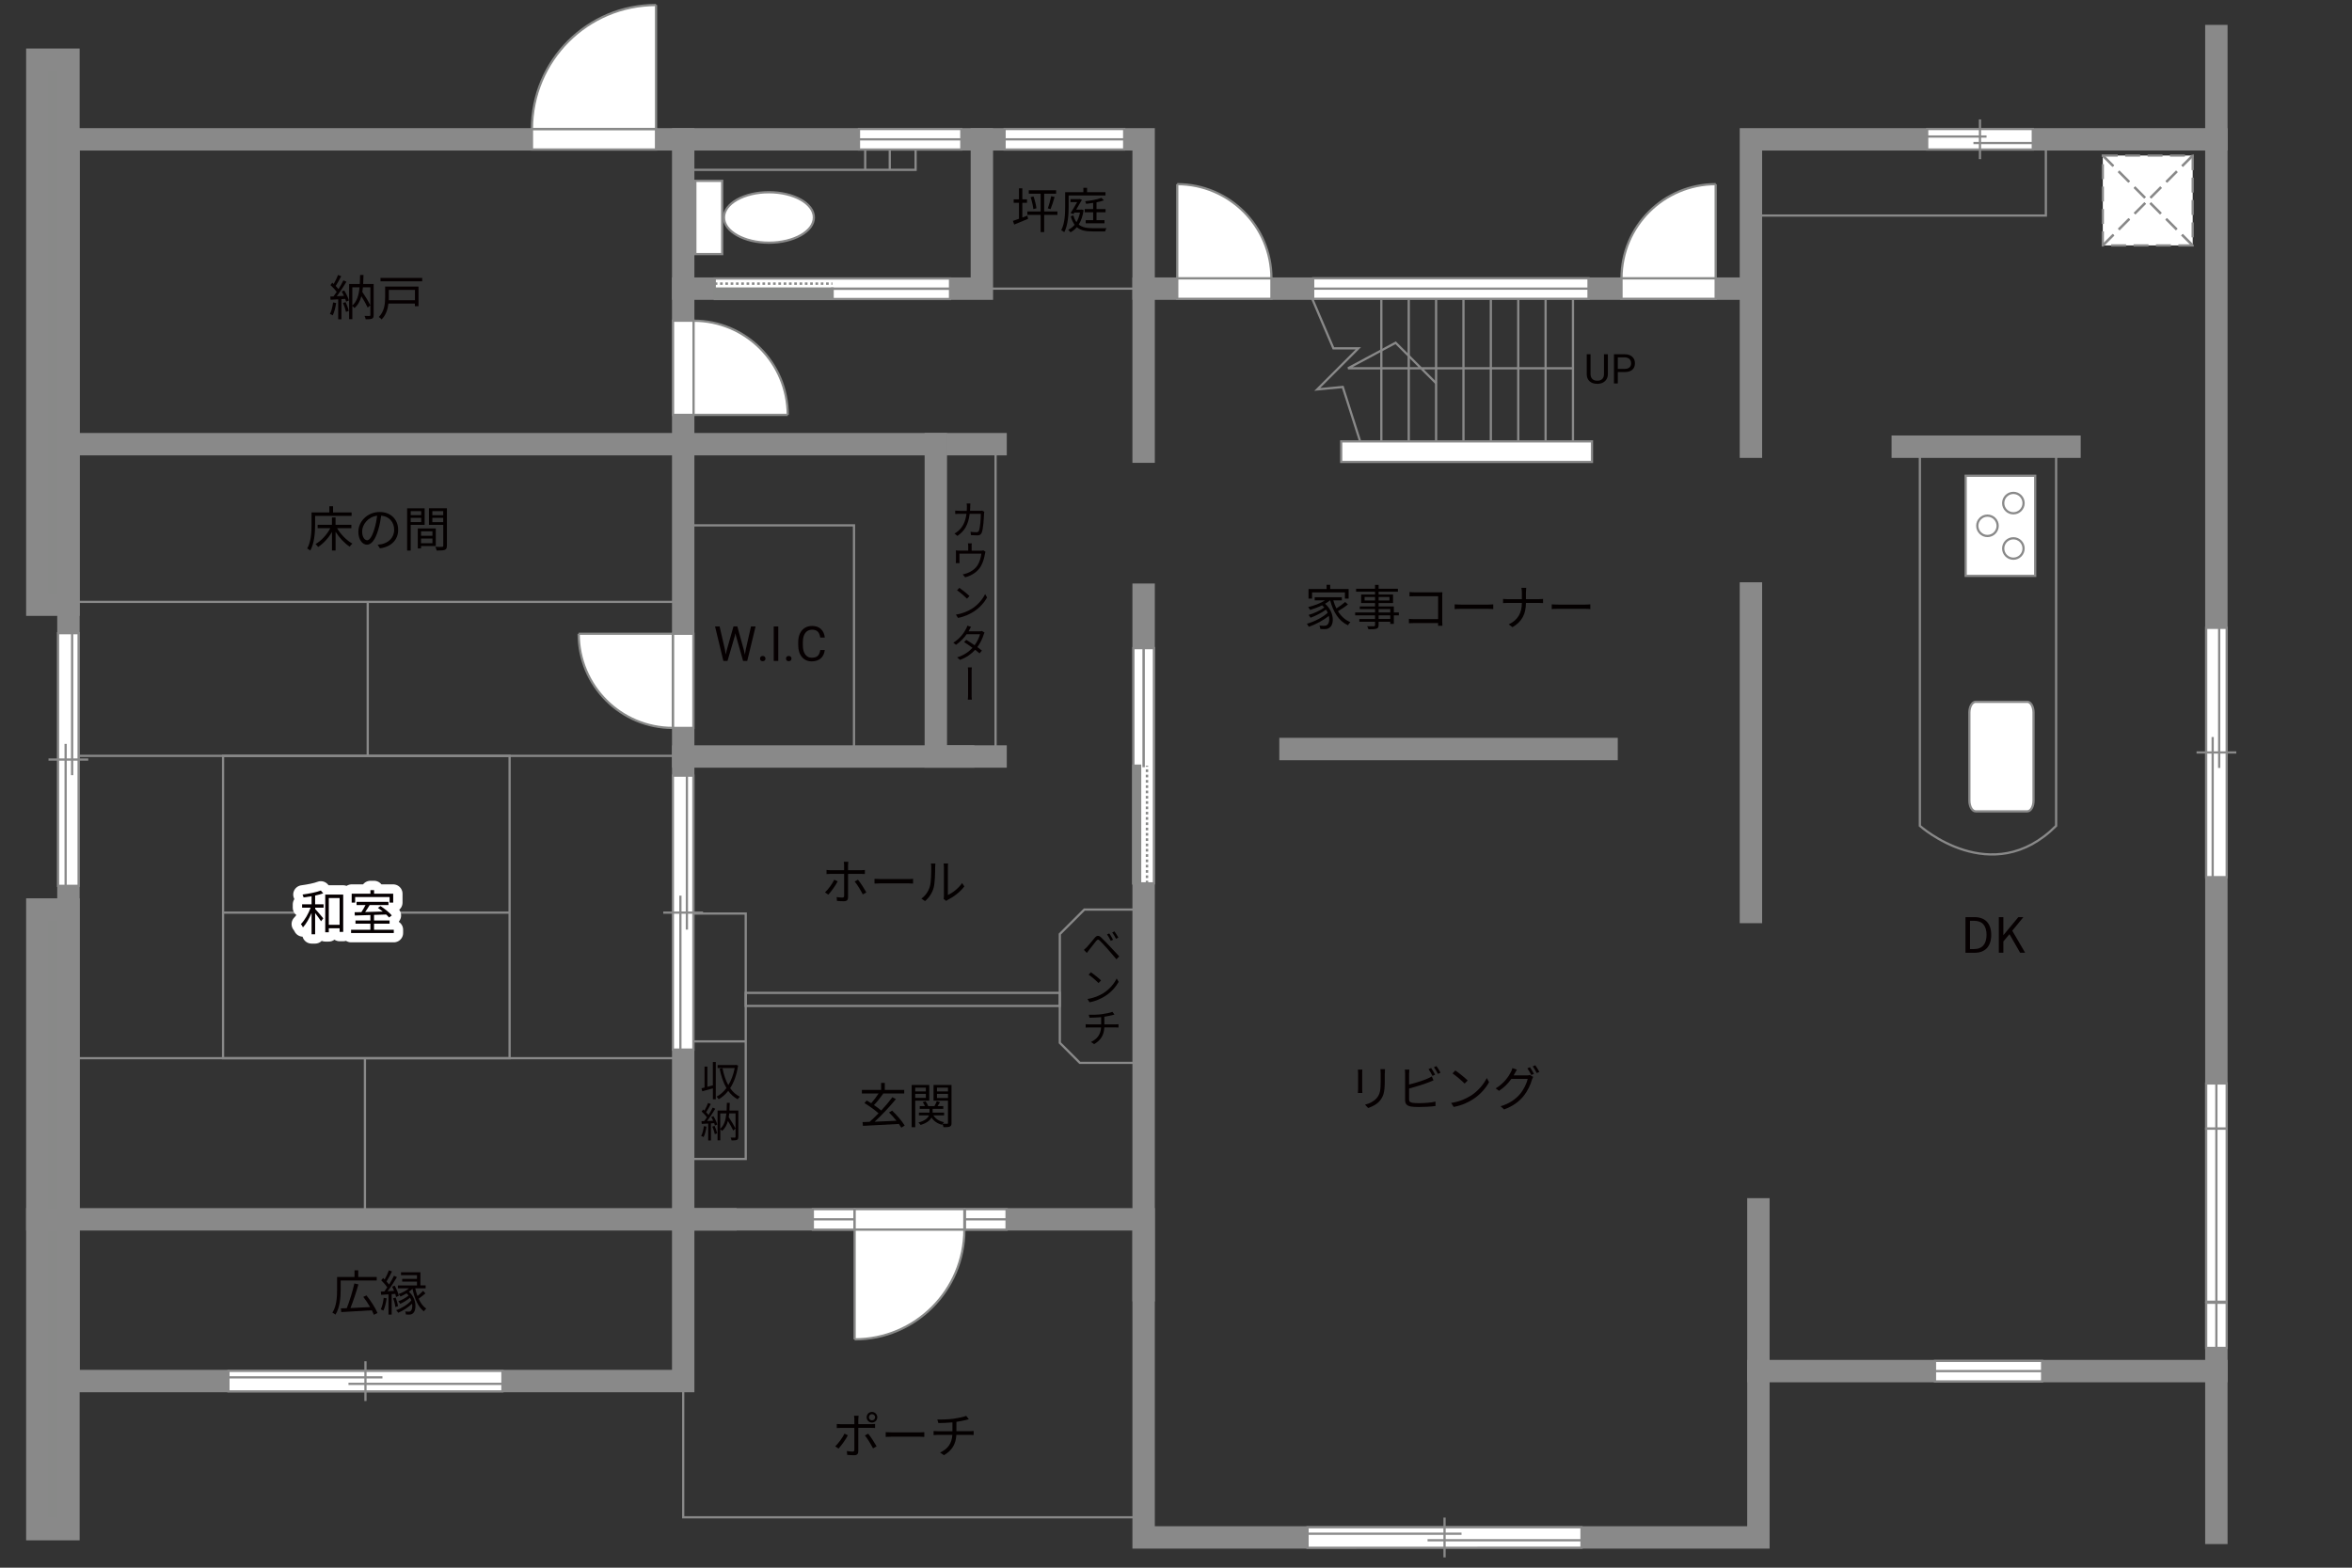 <?xml version="1.0" encoding="UTF-8"?><svg xmlns="http://www.w3.org/2000/svg" viewBox="0 0 630 420"><rect x="0" y="0" width="630" height="420" fill="#333333" stroke="none"/><defs><style>.cls-1,.cls-2,.cls-3,.cls-4,.cls-5,.cls-6,.cls-7,.cls-8,.cls-9{fill:none;}.cls-1,.cls-10,.cls-11,.cls-12,.cls-13{stroke-width:0px;}.cls-2,.cls-3,.cls-14,.cls-15,.cls-7,.cls-16{stroke-width:.6px;}.cls-2,.cls-3,.cls-16{stroke-dasharray:0 0 4 2;}.cls-2,.cls-15,.cls-5,.cls-7,.cls-17,.cls-9,.cls-16{stroke:#898989;}.cls-3{stroke:#898988;}.cls-18,.cls-14,.cls-6,.cls-8{stroke:#888988;}.cls-18,.cls-5,.cls-6,.cls-8{stroke-width:.65px;}.cls-18,.cls-17,.cls-10{fill:#888988;}.cls-14,.cls-15,.cls-11,.cls-16{fill:#fff;}.cls-4{stroke:#fff;stroke-linejoin:round;stroke-width:5px;}.cls-17,.cls-9{stroke-linecap:square;stroke-width:6px;}.cls-8{stroke-dasharray:0 0 0 0 .71 0 0 .71;}.cls-12{fill:#040000;}.cls-13{fill:#060001;}</style></defs><g id="kan"><line class="cls-7" x1="183" y1="161.25" x2="18.33" y2="161.25"/><rect class="cls-7" x="18.33" y="202.5" width="164.67" height="81"/><line class="cls-7" x1="98.5" y1="202.5" x2="98.5" y2="161.25"/><line class="cls-7" x1="97.75" y1="283.5" x2="97.75" y2="326.67"/><rect class="cls-7" x="59.75" y="202.5" width="76.75" height="81"/><line class="cls-7" x1="136.5" y1="244.5" x2="59.75" y2="244.5"/><rect class="cls-7" x="183" y="140.75" width="45.75" height="61.75"/><line class="cls-7" x1="266.67" y1="119" x2="266.67" y2="202.67"/><line class="cls-7" x1="263" y1="77.33" x2="306.33" y2="77.33"/><rect class="cls-7" x="183" y="37.33" width="62.25" height="8.17"/><line class="cls-7" x1="231.75" y1="45.5" x2="231.75" y2="38.33"/><line class="cls-7" x1="238.33" y1="45.5" x2="238.33" y2="38.33"/><rect class="cls-7" x="183" y="244.75" width="16.75" height="65.75"/><polyline class="cls-7" points="306.33 284.75 289.25 284.75 283.88 279.38 283.88 250.25 290.44 243.69 306.33 243.69"/><rect class="cls-7" x="199.75" y="266" width="84.12" height="3.5"/><polyline class="cls-7" points="183 358 183 406.5 306.33 406.5"/><line class="cls-7" x1="421.33" y1="118.25" x2="421.33" y2="79.17"/><line class="cls-7" x1="414" y1="118.25" x2="414" y2="79.17"/><line class="cls-7" x1="406.67" y1="118.25" x2="406.67" y2="79.17"/><line class="cls-7" x1="399.33" y1="118.25" x2="399.33" y2="79.17"/><line class="cls-7" x1="392" y1="118.25" x2="392" y2="79.17"/><line class="cls-7" x1="384.67" y1="118.25" x2="384.67" y2="79.17"/><line class="cls-7" x1="377.34" y1="118.25" x2="377.34" y2="79.17"/><line class="cls-7" x1="370" y1="118.25" x2="370" y2="79.17"/><polyline class="cls-7" points="350.33 77.33 357.17 93.33 363.83 93.33 352.83 104.33 359.67 103.67 364.33 118.25"/><polyline class="cls-7" points="421.33 98.67 361.08 98.67 373.83 91.83 384.67 102.67"/><rect class="cls-7" x="469" y="37.33" width="79" height="20.42"/><path class="cls-7" d="m514.25,119.67v101.58s19.25,17.25,36.5,0v-101.58"/></g><g id="_外壁"><polygon class="cls-15" points="359.25 123.75 359.25 118.25 426.42 118.25 426.42 123.75 359.25 123.75 359.25 123.75"/><polyline class="cls-9" points="43 37.33 306.33 37.33 306.33 77.33 469 77.33 469 37.33 593.67 37.33 593.67 367.33 471 367.33 471 411.89 306.33 411.89 306.33 326.67 183 326.67 183 370 18.33 370 18.33 37.33 63 37.33"/><rect class="cls-17" x="10" y="243.67" width="8.33" height="166"/><rect class="cls-17" x="10" y="16" width="8.33" height="146"/><line class="cls-17" x1="593.67" y1="37.33" x2="593.67" y2="9.67"/><line class="cls-17" x1="593.67" y1="367.33" x2="593.67" y2="410.67"/><line class="cls-9" x1="183" y1="326.67" x2="183" y2="37.33"/><polyline class="cls-9" points="263 37.33 263 77.33 183 77.33"/><line class="cls-9" x1="306.33" y1="77.33" x2="306.33" y2="121"/><line class="cls-9" x1="306.33" y1="159.33" x2="306.33" y2="345.67"/><line class="cls-9" x1="18.33" y1="119" x2="266.67" y2="119"/><polyline class="cls-9" points="250.67 119 250.67 202.67 266.67 202.67"/><line class="cls-9" x1="258" y1="202.67" x2="183" y2="202.67"/><line class="cls-9" x1="345.67" y1="200.67" x2="430.33" y2="200.67"/><line class="cls-9" x1="469" y1="77.33" x2="469" y2="119.67"/><line class="cls-9" x1="469" y1="159" x2="469" y2="244.33"/><line class="cls-9" x1="471" y1="367.33" x2="471" y2="324"/><line class="cls-9" x1="509.67" y1="119.67" x2="554.33" y2="119.67"/><line class="cls-9" x1="194.33" y1="326.67" x2="10" y2="326.67"/></g><g id="_建距"><polygon class="cls-15" points="593.67 290.27 590.94 290.27 590.94 302.38 596.44 302.38 596.44 290.27 593.67 290.27"/><line class="cls-7" x1="593.67" y1="302.38" x2="593.67" y2="290.27"/><polygon class="cls-15" points="593.67 349.02 590.94 349.02 590.94 361.12 596.44 361.12 596.44 349.02 593.67 349.02"/><line class="cls-7" x1="593.67" y1="361.12" x2="593.67" y2="349.02"/><polygon class="cls-15" points="547 367.33 547 364.6 518.3 364.6 518.3 370.1 547 370.1 547 367.33"/><line class="cls-7" x1="518.3" y1="367.33" x2="547" y2="367.33"/><polygon class="cls-15" points="269.62 326.67 269.62 323.94 258.47 323.94 258.47 329.44 269.62 329.44 269.62 326.67"/><line class="cls-7" x1="258.47" y1="326.67" x2="269.62" y2="326.67"/><polygon class="cls-15" points="228.88 326.67 228.88 323.94 217.72 323.94 217.72 329.44 228.88 329.44 228.88 326.67"/><line class="cls-7" x1="217.72" y1="326.67" x2="228.88" y2="326.67"/><polygon class="cls-15" points="593.67 302.38 590.94 302.38 590.94 348.75 596.44 348.75 596.44 302.38 593.67 302.38"/><line class="cls-7" x1="593.67" y1="348.75" x2="593.67" y2="302.38"/><path class="cls-15" d="m543.02,217.37c.94,0,1.68-1.29,1.68-2.88v-23.58c0-1.59-.75-2.89-1.68-2.89h-13.82c-.93,0-1.69,1.3-1.69,2.89v23.58c0,1.59.76,2.88,1.69,2.88h13.82Z"/><rect class="cls-15" x="526.52" y="127.46" width="18.62" height="26.81"/><path class="cls-15" d="m539.3,144.21c-1.51,0-2.73,1.22-2.73,2.73s1.22,2.74,2.73,2.74,2.73-1.23,2.73-2.74-1.22-2.73-2.73-2.73Z"/><path class="cls-15" d="m539.3,132.05c-1.51,0-2.73,1.23-2.73,2.74s1.22,2.73,2.73,2.73,2.73-1.22,2.73-2.73-1.22-2.74-2.73-2.74Z"/><path class="cls-15" d="m532.35,138.14c-1.51,0-2.72,1.23-2.72,2.73s1.22,2.73,2.72,2.73,2.74-1.23,2.74-2.73-1.23-2.73-2.74-2.73Z"/><polygon class="cls-15" points="593.67 168.2 590.94 168.2 590.94 235 596.44 235 596.44 168.2 593.67 168.2"/><line class="cls-1" x1="593.67" y1="235" x2="593.67" y2="168.2"/><line class="cls-7" x1="599.01" y1="201.59" x2="588.36" y2="201.59"/><line class="cls-7" x1="594.42" y1="205.74" x2="594.42" y2="168.2"/><line class="cls-7" x1="592.68" y1="235" x2="592.68" y2="197.46"/><polygon class="cls-15" points="423.62 411.89 423.62 409.16 350.23 409.16 350.23 414.67 423.62 414.66 423.62 411.89"/><line class="cls-1" x1="350.23" y1="411.89" x2="423.62" y2="411.89"/><line class="cls-7" x1="386.93" y1="417.24" x2="386.93" y2="406.58"/><line class="cls-7" x1="382.38" y1="412.65" x2="423.62" y2="412.65"/><line class="cls-7" x1="350.23" y1="410.9" x2="391.48" y2="410.9"/><polygon class="cls-15" points="134.58 370 134.58 367.27 61.19 367.27 61.19 372.77 134.58 372.77 134.58 370"/><line class="cls-1" x1="61.19" y1="370" x2="134.58" y2="370"/><line class="cls-7" x1="97.89" y1="375.35" x2="97.89" y2="364.69"/><line class="cls-7" x1="93.34" y1="370.75" x2="134.58" y2="370.75"/><line class="cls-7" x1="61.19" y1="369.01" x2="102.44" y2="369.01"/><polygon class="cls-15" points="183 281.2 185.73 281.2 185.73 207.8 180.23 207.8 180.23 281.2 183 281.2"/><line class="cls-1" x1="183" y1="207.8" x2="183" y2="281.2"/><line class="cls-7" x1="177.65" y1="244.5" x2="188.31" y2="244.5"/><line class="cls-7" x1="182.25" y1="239.95" x2="182.25" y2="281.2"/><line class="cls-7" x1="183.99" y1="207.8" x2="183.99" y2="249.05"/><polygon class="cls-15" points="18.33 237.33 21.06 237.33 21.06 169.63 15.56 169.63 15.56 237.33 18.33 237.33"/><line class="cls-1" x1="18.33" y1="169.63" x2="18.33" y2="237.33"/><line class="cls-7" x1="12.99" y1="203.49" x2="23.64" y2="203.49"/><line class="cls-7" x1="17.58" y1="199.29" x2="17.58" y2="237.33"/><line class="cls-7" x1="19.32" y1="169.63" x2="19.32" y2="207.68"/><rect class="cls-16" x="563.25" y="41.67" width="24.08" height="24.08"/><line class="cls-3" x1="587.33" y1="41.67" x2="563.25" y2="65.75"/><line class="cls-2" x1="587.33" y1="41.67" x2="563.25" y2="65.75"/><line class="cls-3" x1="563.25" y1="41.67" x2="587.33" y2="65.75"/><line class="cls-2" x1="563.25" y1="41.67" x2="587.33" y2="65.75"/><polygon class="cls-15" points="230.08 37.33 230.08 40.06 257.5 40.06 257.5 34.56 230.08 34.56 230.08 37.33"/><line class="cls-7" x1="257.5" y1="37.33" x2="230.08" y2="37.33"/><polygon class="cls-15" points="269.08 37.33 269.08 40.06 301.12 40.06 301.12 34.56 269.08 34.56 269.08 37.33"/><line class="cls-7" x1="301.12" y1="37.33" x2="269.08" y2="37.33"/><polygon class="cls-15" points="351.74 77.33 351.74 80.06 425.5 80.06 425.5 74.56 351.74 74.56 351.74 77.33"/><line class="cls-7" x1="425.5" y1="77.33" x2="351.74" y2="77.33"/><polygon class="cls-15" points="175.72 37.33 175.72 40.06 142.49 40.06 142.49 34.56 175.72 34.56 175.72 37.33"/><path class="cls-14" d="m175.72,1.34v33.22h-33.23c0-18.35,14.87-33.22,33.23-33.22"/><polygon class="cls-15" points="183 111.15 180.27 111.15 180.27 85.92 185.77 85.92 185.77 111.15 183 111.15"/><path class="cls-14" d="m211,111.15h-25.22v-25.23c13.93,0,25.22,11.29,25.22,25.23"/><polygon class="cls-15" points="183 169.79 185.73 169.79 185.73 195.02 180.23 195.02 180.23 169.79 183 169.79"/><path class="cls-14" d="m155,169.79h25.22v25.23c-13.93,0-25.22-11.29-25.22-25.23"/><polygon class="cls-15" points="315.33 77.33 315.33 80.06 340.56 80.06 340.56 74.56 315.33 74.56 315.33 77.33"/><path class="cls-14" d="m315.33,49.34v25.22h25.23c0-13.93-11.29-25.22-25.23-25.22"/><polygon class="cls-15" points="228.92 326.67 228.92 323.93 258.31 323.93 258.31 329.44 228.92 329.44 228.92 326.67"/><path class="cls-14" d="m228.92,358.83v-29.39h29.4c0,16.23-13.16,29.39-29.4,29.39"/><polygon class="cls-15" points="459.56 77.33 459.56 80.06 434.33 80.06 434.33 74.56 459.56 74.56 459.56 77.33"/><path class="cls-14" d="m459.56,49.34v25.22h-25.23c0-13.93,11.29-25.22,25.23-25.22"/><polygon class="cls-15" points="516.21 37.33 516.21 40.06 544.5 40.06 544.5 34.56 516.21 34.56 516.21 37.33"/><line class="cls-7" x1="530.35" y1="31.99" x2="530.35" y2="42.64"/><line class="cls-7" x1="532.11" y1="36.58" x2="516.21" y2="36.58"/><line class="cls-7" x1="544.5" y1="38.32" x2="528.6" y2="38.32"/><polygon class="cls-15" points="191.45 77.38 191.45 80.11 254.47 80.11 254.47 74.61 191.45 74.61 191.45 77.38"/><rect class="cls-18" x="191.45" y="77.33" width="31.55" height="2.37"/><line class="cls-8" x1="191.45" y1="75.99" x2="222.96" y2="75.99"/><path class="cls-11" d="m222.96,77.35l31.51.07-31.51-.07Z"/><line class="cls-5" x1="222.56" y1="77.35" x2="254.55" y2="77.35"/><polygon class="cls-15" points="306.36 236.66 309.09 236.66 309.09 173.64 303.59 173.64 303.59 236.66 306.36 236.66"/><line class="cls-1" x1="306.36" y1="173.64" x2="306.36" y2="236.66"/><rect class="cls-10" x="303.59" y="205.15" width="1.78" height="31.51"/><rect class="cls-6" x="303.59" y="205.15" width="1.78" height="31.51"/><path class="cls-11" d="m307.23,236.66v-31.51s0,31.51,0,31.51Z"/><line class="cls-8" x1="307.23" y1="236.66" x2="307.23" y2="205.15"/><path class="cls-11" d="m306.33,205.15l.07-31.51-.07,31.51Z"/><line class="cls-5" x1="306.33" y1="205.54" x2="306.33" y2="173.56"/><rect class="cls-15" x="186.25" y="48.45" width="7.19" height="19.62"/><path class="cls-15" d="m205.96,51.5c-6.65,0-12.04,3.03-12.04,6.76s5.4,6.76,12.04,6.76,12.04-3.03,12.04-6.76-5.39-6.76-12.04-6.76Z"/><path class="cls-12" d="m275.21,57.78l.16.85c-1.29.55-2.64,1.1-3.71,1.53l-.34-.98c.46-.14,1.01-.34,1.62-.57v-4.28h-1.42v-.92h1.42v-2.95h.9v2.95h1.25v.92h-1.25v3.95l1.36-.51Zm8.03-.21h-3.55v4.6h-.95v-4.6h-3.55v-.92h3.55v-4.76h-3.17v-.92h7.32v.92h-3.2v4.76h3.55v.92Zm-6.4-4.94c.36,1,.68,2.31.78,3.17l-.83.22c-.08-.86-.38-2.18-.73-3.2l.78-.19Zm3.82,3.19c.34-.86.71-2.29.91-3.26l.91.21c-.32,1.1-.73,2.44-1.08,3.26l-.74-.21Z"/><path class="cls-12" d="m286.24,55.32c0,2-.14,4.93-1.17,6.89-.17-.17-.57-.44-.81-.53.98-1.86,1.05-4.47,1.05-6.36v-3.82h4.88v-1.18h.99v1.18h4.93v.87h-9.87v2.95Zm4.02.99c-.25,1.61-.69,2.87-1.31,3.85.95.78,2.24.98,3.83.98.44,0,2.99,0,3.58-.01-.13.22-.27.61-.33.87h-3.29c-1.85,0-3.25-.23-4.3-1.14-.49.58-1.07,1.04-1.7,1.38-.13-.19-.44-.53-.61-.68.66-.31,1.24-.75,1.72-1.34-.42-.57-.77-1.31-1.04-2.26l.7-.25c.21.75.49,1.35.83,1.81.42-.7.74-1.55.95-2.57h-1.52l-.25.39-.75-.26c.58-.9,1.26-2.05,1.75-2.93h-1.79v-.81h2.3l.16-.04.61.22c-.42.75-.98,1.73-1.53,2.64h1.31l.17-.03.52.18Zm3.45.55v2.13h2.14v.83h-5.04v-.83h2v-2.13h-2.26v-.85h2.26v-1.65c-.64.1-1.29.19-1.88.25-.04-.2-.16-.49-.26-.69,1.55-.18,3.37-.51,4.34-.91l.68.66c-.55.21-1.23.39-1.98.53v1.81h2.42v.85h-2.42Z"/></g><g id="_文字"><path class="cls-12" d="m84.4,138.22v2.43c0,1.98-.18,4.89-1.29,6.85-.17-.17-.58-.44-.82-.55,1.05-1.86,1.16-4.46,1.16-6.31v-3.35h4.77v-1.66h.99v1.66h4.97v.92h-9.78Zm5.89,3.29c.96,1.66,2.59,3.3,4.1,4.13-.23.19-.56.55-.72.82-1.34-.87-2.76-2.37-3.78-3.98v5.01h-.97v-4.97c-.96,1.66-2.34,3.15-3.71,4.02-.16-.25-.47-.6-.69-.78,1.52-.86,3.06-2.52,3.95-4.25h-3.39v-.92h3.83v-1.95h.97v1.95h4.24v.92h-3.83Z"/><path class="cls-12" d="m101.77,146.91l-.61-.96c.42-.04.82-.1,1.12-.17,1.66-.38,3.3-1.61,3.3-3.86,0-1.96-1.26-3.59-3.47-3.77-.17,1.21-.42,2.54-.78,3.74-.79,2.68-1.82,4.04-3.03,4.04s-2.31-1.33-2.31-3.47c0-2.82,2.51-5.29,5.68-5.29s4.98,2.15,4.98,4.78-1.79,4.55-4.88,4.95Zm-3.43-2.17c.61,0,1.3-.87,1.96-3.07.33-1.08.58-2.31.73-3.51-2.5.31-4.03,2.44-4.03,4.21,0,1.64.75,2.37,1.34,2.37Z"/><path class="cls-12" d="m110.01,140.61v6.89h-.96v-11.32h4.69v4.43h-3.73Zm0-3.68v1.08h2.81v-1.08h-2.81Zm2.81,2.94v-1.14h-2.81v1.14h2.81Zm-.04,6.42v.65h-.87v-5.36h4.82v4.71h-3.95Zm0-3.95v1.2h3.05v-1.2h-3.05Zm3.05,3.19v-1.26h-3.05v1.26h3.05Zm3.87.69c0,.61-.14.94-.57,1.1-.42.16-1.11.17-2.18.17-.04-.27-.2-.73-.34-.99.79.04,1.59.03,1.82.01.22,0,.3-.08.3-.31v-5.58h-3.83v-4.45h4.81v10.04Zm-3.89-9.28v1.08h2.91v-1.08h-2.91Zm2.91,2.95v-1.16h-2.91v1.16h2.91Z"/><path class="cls-12" d="m241.41,302.09c-.17-.29-.38-.62-.64-.97-3.5.2-7.19.38-9.63.51l-.1-1.01c.56-.01,1.2-.04,1.89-.07.74-.65,1.57-1.44,2.39-2.29-.96-.87-2.52-1.98-3.77-2.74l.6-.69c.38.22.79.47,1.21.73.68-.75,1.44-1.77,1.98-2.61h-4.48v-.95h5.15v-1.88h.99v1.88h5.2v.95h-5.79l.16.07c-.73,1.03-1.66,2.21-2.47,3.04.73.49,1.43,1,1.94,1.46,1.12-1.2,2.18-2.46,2.99-3.56l.95.49c-1.62,2-3.84,4.36-5.71,6.07,1.79-.08,3.85-.17,5.86-.26-.62-.78-1.34-1.57-2-2.22l.83-.49c1.3,1.22,2.7,2.89,3.37,3.99l-.9.57Z"/><path class="cls-12" d="m245.15,294.86v7.14h-.95v-11.32h4.71v4.19h-3.76Zm0-3.46v1h2.85v-1h-2.85Zm2.85,2.74v-1.08h-2.85v1.08h2.85Zm6.88,6.7c0,.52-.1.81-.46.98-.33.16-.88.17-1.7.17-.03-.23-.14-.61-.26-.86-.05.08-.1.16-.13.22-1.27-.34-2.22-1.01-2.82-1.95-.38.73-1.2,1.46-2.92,1.99-.12-.18-.38-.48-.57-.65,1.83-.51,2.55-1.25,2.81-1.92h-2.69v-.74h2.83v-1.01h-2.61v-.73h1.39c-.13-.34-.35-.75-.59-1.05l.75-.25c.31.4.61.94.7,1.3h1.69c.22-.4.49-.94.62-1.33l.87.29c-.22.35-.45.73-.66,1.04h1.53v.73h-2.85v1.01h3.07v.74h-2.86c.55.92,1.52,1.56,2.85,1.82-.12.1-.26.27-.38.43.55.03,1.05.03,1.21.01.17,0,.22-.07.22-.25v-5.95h-3.87v-4.2h4.82v10.17Zm-3.9-9.44v1h2.95v-1h-2.95Zm2.95,2.77v-1.11h-2.95v1.11h2.95Z"/><path class="cls-12" d="m224.62,388.1l-.9-.6c.86-.81,1.98-2.35,2.48-3.41l.91.44c-.55,1.12-1.77,2.77-2.5,3.56Zm5.28-7.88v1.33h3.43c.31,0,.74-.03,1.07-.06v1.08c-.35-.03-.74-.03-1.05-.03h-3.45v6.29c0,.69-.34,1.04-1.12,1.04-.55,0-1.33-.04-1.85-.09l-.09-1.04c.56.1,1.16.16,1.5.16s.51-.16.51-.49v-5.86h-3.61c-.39,0-.75.01-1.1.04v-1.09c.36.04.69.06,1.1.06h3.61v-1.34c0-.29-.04-.73-.09-.92h1.22c-.04.18-.08.65-.08.94Zm4.9,7.28l-.96.53c-.51-1.01-1.48-2.64-2.17-3.46l.88-.47c.69.83,1.73,2.46,2.25,3.39Zm-1.24-9.23c.79,0,1.43.65,1.43,1.43s-.64,1.42-1.43,1.42-1.42-.62-1.42-1.42.64-1.43,1.42-1.43Zm0,2.26c.47,0,.85-.36.85-.83s-.38-.83-.85-.83-.82.38-.82.83.36.83.82.83Z"/><path class="cls-12" d="m239.06,383.75h7.12c.65,0,1.12-.04,1.4-.06v1.27c-.26-.01-.81-.06-1.39-.06h-7.14c-.72,0-1.4.03-1.81.06v-1.27c.39.03,1.08.06,1.81.06Z"/><path class="cls-12" d="m255.46,380.08c1.18-.17,2.72-.48,3.35-.75l.69.9c-.29.08-.55.14-.73.19-.65.17-1.65.36-2.59.51v2.5h3.59c.29,0,.75-.03,1.03-.05v1.08c-.29-.03-.68-.05-1-.05h-3.63c-.14,2.43-1.09,4.15-3.33,5.45l-1.03-.71c2.05-.95,3.13-2.41,3.29-4.73h-3.86c-.42,0-.86.03-1.17.05v-1.08c.3.03.75.05,1.14.05h3.91v-2.37c-1.31.13-2.78.17-3.78.18l-.26-.96c.99.04,2.96-.01,4.37-.2Z"/><path class="cls-13" d="m190.95,284.52h.78v9.99h-.78v-2.93c-1.01.29-2.02.57-2.84.79l-.2-.81c.24-.05.52-.12.81-.2v-5.61h.76v5.41c.46-.12.96-.25,1.46-.38v-6.26Zm6.75.94c-.36,2.5-1.11,4.51-2.12,6.07.68.99,1.54,1.78,2.6,2.3-.19.14-.46.46-.59.68-1.01-.55-1.85-1.31-2.53-2.25-.75.96-1.62,1.71-2.56,2.24-.12-.2-.35-.54-.56-.68.97-.51,1.87-1.3,2.64-2.32-.84-1.43-1.41-3.19-1.82-5.17l.77-.14c.33,1.71.84,3.26,1.55,4.54.78-1.27,1.38-2.82,1.72-4.6h-4.58v-.8h4.81l.14-.04.54.18Z"/><path class="cls-13" d="m189.24,301.85c-.15,1.03-.42,2.09-.78,2.79-.13-.1-.46-.25-.64-.31.36-.67.59-1.65.72-2.62l.7.13Zm1.85-2.82c.45.7.89,1.65,1.03,2.24l-.62.28c-.04-.19-.11-.41-.2-.64l-.87.05v4.58h-.73v-4.53c-.63.03-1.22.07-1.73.1l-.07-.73.73-.03c.23-.3.48-.65.73-1.01-.34-.48-.91-1.1-1.42-1.55l.42-.54c.11.09.21.19.32.29.37-.62.76-1.44.99-2.05l.72.29c-.37.73-.84,1.6-1.24,2.21.24.24.46.5.64.72.43-.68.83-1.39,1.11-1.97l.69.31c-.63,1.04-1.46,2.33-2.19,3.28l1.63-.07c-.15-.34-.33-.69-.52-.99l.57-.23Zm.31,2.61c.3.63.59,1.46.7,2l-.63.21c-.11-.55-.39-1.38-.67-2.01l.59-.2Zm6.35,2.96c0,.43-.09.67-.36.79-.3.13-.76.14-1.44.14-.03-.21-.14-.56-.25-.76.51.02.98.01,1.13.01.14,0,.19-.04.19-.2v-6.29h-1.69c-.03.35-.08.69-.13,1.03.68,1,1.44,2.24,1.81,3.05l-.6.52c-.31-.68-.87-1.68-1.43-2.57-.3,1.09-.78,2-1.57,2.67-.1-.14-.3-.35-.47-.47v2.99h-.73v-7.98h2.42c.04-.66.06-1.34.07-2.06h.77c-.01.71-.03,1.4-.08,2.06h2.38v7.06Zm-4.83-2.18c1.07-.92,1.47-2.39,1.64-4.12h-1.64v4.12Z"/><path class="cls-12" d="m221.88,239.69l-.9-.61c.87-.79,1.98-2.34,2.48-3.39l.91.44c-.55,1.11-1.76,2.77-2.5,3.56Zm5.28-7.89v1.34h3.43c.31,0,.74-.03,1.07-.06v1.08c-.35-.03-.74-.04-1.05-.04h-3.45v6.3c0,.68-.32,1.03-1.12,1.03-.55,0-1.31-.03-1.85-.09l-.09-1.03c.57.1,1.16.14,1.5.14s.51-.14.51-.49v-5.86h-3.6c-.4,0-.77.01-1.12.05v-1.11c.36.05.69.08,1.1.08h3.61v-1.34c0-.27-.04-.73-.09-.92h1.22c-.03.18-.08.65-.08.92Zm4.9,7.29l-.96.53c-.51-1.03-1.48-2.64-2.17-3.46l.88-.48c.7.83,1.73,2.47,2.25,3.41Z"/><path class="cls-12" d="m236.06,235.51h7.12c.65,0,1.12-.04,1.4-.06v1.27c-.26-.01-.81-.06-1.39-.06h-7.14c-.72,0-1.4.03-1.81.06v-1.27c.39.03,1.08.06,1.81.06Z"/><path class="cls-12" d="m249.05,237.54c.38-1.18.39-3.78.39-5.23,0-.39-.04-.68-.09-.95h1.2c-.01.16-.06.55-.06.94,0,1.44-.05,4.23-.4,5.53-.39,1.39-1.22,2.67-2.31,3.58l-.98-.66c1.09-.78,1.87-1.94,2.26-3.2Zm3.78,2.54v-7.79c0-.49-.06-.87-.08-.96h1.2c-.01.09-.05.47-.05.96v7.5c1.2-.55,2.79-1.73,3.8-3.2l.61.88c-1.12,1.52-2.93,2.86-4.43,3.6-.21.12-.35.22-.44.3l-.69-.57c.05-.21.09-.47.09-.73Z"/><path class="cls-12" d="m361.07,161.92c-.78.65-1.82,1.33-2.69,1.83.83,1.34,1.94,2.38,3.34,2.93-.22.19-.51.57-.66.83-2.46-1.12-3.96-3.59-4.77-6.67h-.03c-.39.33-.85.64-1.33.91,2.48,2.15,2.51,5.49,1.24,6.37-.43.34-.79.43-1.38.43-.31.01-.71,0-1.13-.03-.03-.26-.1-.66-.27-.92.48.05.92.06,1.21.06.35,0,.64-.03.9-.25.47-.35.69-1.3.43-2.4-1.42,1.17-3.56,2.31-5.36,2.91-.12-.23-.33-.6-.51-.81,1.95-.53,4.3-1.75,5.58-2.95-.12-.29-.27-.56-.46-.83-1.09.81-2.82,1.69-4.15,2.17-.12-.22-.34-.56-.52-.75,1.39-.39,3.22-1.23,4.22-2-.18-.19-.38-.39-.6-.58-1.01.51-2.15.92-3.19,1.23-.1-.18-.38-.58-.53-.75,1.57-.39,3.29-1.01,4.51-1.81h-2.77v-.83h7.27v.83h-2.29c.21.77.49,1.5.83,2.17.81-.51,1.74-1.18,2.35-1.73l.74.64Zm-9.62-1.55h-.95v-2.56h4.84v-1.14h.96v1.14h4.94v2.56h-.99v-1.66h-8.8v1.66Z"/><path class="cls-12" d="m374.69,164.85h-1.34v2.3h-.96v-.58h-3.12v.9c0,.6-.18.82-.57.96-.4.14-1.08.16-2.16.16-.05-.25-.21-.6-.34-.82.78.03,1.56.01,1.78.01.25-.01.33-.09.33-.31v-.9h-4.2v-.74h4.2v-.97h-5.32v-.77h5.32v-.91h-4.08v-.71h4.08v-.91h-3.72v-2.29h3.72v-.75h-5.07v-.79h5.07v-1.04h.96v1.04h5.17v.79h-5.17v.75h3.87v2.29h-3.87v.91h4.08v1.62h1.34v.77Zm-6.38-3.98v-.94h-2.79v.94h2.79Zm.96-.94v.94h2.91v-.94h-2.91Zm0,4.15h3.12v-.91h-3.12v.91Zm3.12.77h-3.12v.97h3.12v-.97Z"/><path class="cls-12" d="m378.98,158.7h6.41c.31,0,.7-.01.96-.03-.01.3-.04.7-.04,1.01v6.71c0,.47.04,1.05.05,1.26h-1.17c.01-.14.01-.42.03-.73h-6.36c-.53,0-1.12.03-1.47.05v-1.18c.34.04.9.08,1.44.08h6.38v-6.14h-6.23c-.48,0-1.13.03-1.43.04v-1.16c.43.05,1,.08,1.42.08Z"/><path class="cls-12" d="m391.46,161.98h7.12c.65,0,1.12-.04,1.4-.07v1.27c-.26-.01-.81-.07-1.39-.07h-7.14c-.72,0-1.4.03-1.81.07v-1.27c.39.03,1.08.07,1.81.07Z"/><path class="cls-12" d="m407.52,157.48h1.29c-.04.26-.08.91-.08,1.3v1.74h3.46c.43,0,.92-.03,1.13-.05v1.1c-.21-.03-.74-.04-1.14-.04h-3.45c-.01,2.86-.97,4.97-3.6,6.5l-1.01-.75c2.46-1.16,3.52-3.08,3.52-5.75h-3.81c-.48,0-.96.01-1.23.04v-1.12c.27.03.75.07,1.21.07h3.83v-1.76c0-.39-.05-1.03-.12-1.29Z"/><path class="cls-12" d="m417.46,161.98h7.12c.65,0,1.12-.04,1.4-.07v1.27c-.26-.01-.81-.07-1.39-.07h-7.14c-.72,0-1.4.03-1.81.07v-1.27c.39.03,1.08.07,1.81.07Z"/><path class="cls-13" d="m259.89,135.76c-.01.38-.03.75-.06,1.1h2.54c.29,0,.5-.02.68-.06l.6.3c-.03.19-.07.39-.07.53-.04,1.02-.18,4.14-.65,5.16-.22.45-.55.65-1.14.65-.54,0-1.16-.03-1.72-.07l-.1-.9c.57.08,1.13.12,1.58.12.31,0,.5-.08.63-.34.4-.81.54-3.44.54-4.59h-2.99c-.37,3.07-1.47,4.66-3.28,5.92l-.78-.64c.34-.18.78-.48,1.1-.78,1.06-.96,1.82-2.3,2.1-4.5h-1.78c-.42,0-.86,0-1.23.04v-.9c.37.03.81.06,1.22.06h1.87c.02-.34.04-.7.04-1.08,0-.24-.02-.64-.07-.89h1c-.02.25-.04.62-.05.87Z"/><path class="cls-13" d="m260.26,146.39v1.15h2.4c.39,0,.59-.04.73-.1l.57.37c-.06.15-.12.44-.15.64-.14.85-.46,2.19-1.06,3.21-.79,1.4-2.27,2.49-4.22,3.01l-.67-.78c.35-.07.77-.18,1.1-.3,1.08-.34,2.24-1.14,2.9-2.17.57-.9.91-2.19,1.01-3.1h-5.88v1.9c0,.19.01.47.04.64h-1.01c.03-.19.04-.48.04-.68v-1.88c0-.23,0-.58-.04-.83.31.03.63.05,1.01.05h2.31v-1.15c0-.22-.01-.47-.06-.8h1.02c-.04.33-.06.58-.06.8Z"/><path class="cls-13" d="m260.32,163.09c1.65-1.03,2.94-2.62,3.55-3.93l.53.91c-.74,1.33-1.98,2.78-3.6,3.8-1.07.67-2.41,1.34-4.2,1.67l-.55-.88c1.86-.29,3.25-.94,4.27-1.57Zm-.64-3.4l-.66.69c-.55-.55-1.87-1.71-2.67-2.23l.62-.66c.75.51,2.13,1.61,2.72,2.2Z"/><path class="cls-13" d="m259.65,168.77c-.07.12-.13.24-.21.37h2.88c.29,0,.53-.03.69-.1l.7.43c-.08.15-.19.4-.24.57-.29.99-.87,2.23-1.67,3.32.45.33.88.65,1.22.94l-.64.75c-.32-.29-.73-.62-1.17-.97-.95,1.06-2.26,2.04-4.06,2.71l-.77-.67c1.8-.55,3.17-1.54,4.11-2.56-.76-.56-1.56-1.11-2.24-1.54l.57-.59c.7.41,1.5.92,2.24,1.44.69-.94,1.23-2.07,1.45-2.95h-3.6c-.67.96-1.63,2-2.83,2.83l-.73-.56c1.84-1.14,2.93-2.74,3.42-3.73.11-.18.29-.56.35-.84l.98.32c-.18.28-.37.63-.48.84Z"/><path class="cls-13" d="m259.31,180.02c0-.31,0-.86-.06-1.22h1.07c-.07.36-.07.91-.07,1.21v5.92c-.01.33-.01,1.01.07,1.51h-1.08c.07-.5.07-1.12.07-1.51v-5.91Z"/><path class="cls-12" d="m430.68,94.91v5.32c0,.74-.24,1.34-.7,1.81-.46.47-1.08.73-1.87.79h-.27c-.86.01-1.54-.22-2.05-.68-.51-.46-.77-1.1-.77-1.91v-5.33h1.02v5.3c0,.57.16,1,.47,1.32.31.31.75.47,1.33.47s1.03-.16,1.34-.47.46-.75.46-1.32v-5.3h1.04Z"/><path class="cls-12" d="m433.34,99.67v3.06h-1.03v-7.82h2.88c.86,0,1.53.22,2.01.66s.73,1.01.73,1.74c0,.76-.24,1.34-.71,1.75s-1.15.62-2.04.62h-1.84Zm0-.84h1.85c.55,0,.97-.13,1.27-.39s.44-.64.44-1.13-.15-.84-.44-1.12c-.29-.28-.7-.43-1.21-.44h-1.91v3.07Z"/><path class="cls-13" d="m194.2,174.15l.18,1.22.26-1.1,1.83-6.45h1.03l1.78,6.45.25,1.12.2-1.24,1.43-6.32h1.23l-2.24,9.24h-1.11l-1.9-6.73-.15-.7-.15.7-1.97,6.73h-1.11l-2.23-9.24h1.22l1.46,6.33Z"/><path class="cls-13" d="m203.58,176.45c0-.2.06-.37.18-.51.12-.14.3-.2.54-.2s.42.07.55.2c.12.14.19.3.19.51s-.06.36-.19.49c-.12.13-.31.2-.55.2s-.42-.07-.54-.2c-.12-.13-.18-.29-.18-.49Z"/><path class="cls-13" d="m208.47,177.07h-1.22v-9.24h1.22v9.24Z"/><path class="cls-13" d="m210.54,176.45c0-.2.06-.37.18-.51.12-.14.3-.2.54-.2s.42.07.55.2.19.3.19.51-.06.36-.19.49-.31.2-.55.2-.42-.07-.54-.2c-.12-.13-.18-.29-.18-.49Z"/><path class="cls-13" d="m220.92,174.13c-.11.98-.47,1.73-1.08,2.26-.61.53-1.42.8-2.42.8-1.09,0-1.97-.39-2.62-1.17s-.99-1.83-.99-3.14v-.89c0-.86.15-1.61.46-2.27s.74-1.15,1.3-1.5c.56-.35,1.21-.52,1.96-.52.98,0,1.77.27,2.36.82.59.55.94,1.31,1.04,2.28h-1.22c-.11-.74-.34-1.27-.69-1.6s-.85-.5-1.48-.5c-.78,0-1.39.29-1.83.86-.44.58-.66,1.4-.66,2.46v.9c0,1,.21,1.8.63,2.4.42.59,1,.89,1.76.89.68,0,1.2-.15,1.56-.46.36-.31.6-.84.72-1.6h1.22Z"/><path class="cls-13" d="m91.25,343.04v2.51c0,1.95-.19,4.78-1.4,6.66-.17-.16-.57-.44-.82-.53,1.16-1.78,1.26-4.32,1.26-6.12v-3.45h4.67v-1.77h1v1.77h4.95v.94h-9.66Zm8.89,9.2c-.13-.35-.31-.75-.53-1.2-2.99.2-6.1.36-8.2.48l-.1-.99c.47-.01,1-.04,1.57-.05.73-1.81,1.59-4.58,2.04-6.63l1.08.25c-.57,2.04-1.4,4.56-2.13,6.34,1.61-.08,3.46-.17,5.27-.26-.53-.94-1.2-1.91-1.83-2.73l.86-.39c1.16,1.46,2.43,3.42,2.95,4.71l-.96.47Z"/><path class="cls-13" d="m103.57,347.84c-.18,1.22-.47,2.46-.88,3.29-.14-.1-.52-.27-.7-.34.4-.79.65-1.96.79-3.09l.79.14Zm1.34-1.12v5.47h-.85v-5.42c-.71.05-1.38.09-1.96.13l-.09-.87c.29-.01.61-.03.95-.04.25-.33.51-.69.77-1.09-.38-.58-1.03-1.34-1.62-1.9l.52-.6c.13.12.27.26.4.39.42-.74.88-1.74,1.14-2.46l.83.31c-.44.9-1,1.96-1.46,2.68.26.29.49.57.68.82.51-.81.98-1.65,1.31-2.34l.79.35c-.7,1.21-1.66,2.69-2.5,3.78l1.74-.09c-.16-.39-.34-.78-.52-1.13l.68-.26c.49.86.95,1.99,1.11,2.72l-.74.31c-.04-.23-.12-.52-.22-.83l-.96.06Zm1.05.92c.31.73.57,1.69.64,2.31l-.71.22c-.05-.64-.3-1.6-.6-2.34l.68-.2Zm8-1.13c-.58.49-1.26,1.03-1.83,1.43.52,1.14,1.2,2.08,2.04,2.65-.19.17-.49.49-.64.73-1.55-1.18-2.52-3.46-3.04-6.06-.29.29-.61.57-.96.82,2.16,1.86,2.07,4.99,1.1,5.76-.33.29-.61.36-1.08.36-.23,0-.52-.01-.83-.03-.01-.21-.06-.56-.21-.81.35.04.62.05.87.05.27,0,.48-.01.66-.22.31-.27.48-1.03.34-1.92-.99.96-2.46,1.91-3.72,2.43-.13-.22-.35-.51-.55-.69,1.44-.48,3.16-1.55,4.06-2.6-.09-.25-.19-.49-.34-.74-.73.62-1.77,1.26-2.63,1.64-.09-.22-.33-.51-.51-.68.91-.31,2.05-.95,2.76-1.55-.17-.21-.35-.4-.56-.58-.53.33-1.09.61-1.62.85-.1-.17-.35-.49-.52-.66.99-.35,2.04-.88,2.78-1.53h-2.95v-.78h5.11v-1.03h-3.96v-.73h3.96v-1h-4.28v-.77h5.2v3.52h1.4v.78h-2.78c.16.73.35,1.43.6,2.08.52-.43,1.12-.99,1.5-1.4l.62.68Z"/><line class="cls-7" x1="199.75" y1="279" x2="185.73" y2="279"/><path class="cls-12" d="m291.09,253.79c.51-.52,1.43-1.71,2.11-2.5.56-.67,1.07-.79,1.79-.1.65.61,1.56,1.57,2.19,2.24.73.76,1.79,1.92,2.61,2.79l-.74.78c-.75-.91-1.69-2-2.39-2.78-.62-.71-1.61-1.76-2.06-2.2-.42-.41-.62-.36-.98.08-.51.63-1.41,1.79-1.89,2.39-.21.28-.45.59-.6.81l-.8-.81c.27-.23.47-.42.76-.7Zm7.06-2.02l-.63.28c-.26-.56-.64-1.22-.99-1.71l.6-.26c.27.38.77,1.18,1.01,1.69Zm1.41-.57l-.62.3c-.29-.56-.67-1.21-1.02-1.68l.59-.29c.29.37.78,1.17,1.05,1.67Z"/><path class="cls-12" d="m295.56,266.07c1.65-1.03,2.94-2.62,3.55-3.93l.53.91c-.74,1.33-1.98,2.78-3.6,3.8-1.07.67-2.41,1.34-4.2,1.67l-.55-.88c1.86-.29,3.25-.94,4.27-1.57Zm-.64-3.4l-.66.69c-.55-.55-1.87-1.71-2.67-2.23l.62-.66c.75.51,2.13,1.61,2.72,2.2Z"/><path class="cls-12" d="m295.21,271.7c.96-.13,2.22-.38,2.75-.62l.56.74c-.24.07-.44.11-.6.15-.53.14-1.34.3-2.11.42v2.05h2.94c.24,0,.63-.02.85-.04v.89c-.23-.02-.55-.04-.82-.04h-2.97c-.11,2-.9,3.42-2.74,4.48l-.84-.58c1.67-.79,2.57-1.98,2.71-3.89h-3.19c-.33,0-.69.02-.95.04v-.9c.23.03.62.05.94.05h3.21v-1.94c-1.09.11-2.29.13-3.11.14l-.21-.79c.8.04,2.44,0,3.6-.15Z"/></g><g id="_图层_"><path class="cls-13" d="m90.04,81.18c-.18,1.22-.49,2.47-.92,3.3-.16-.12-.55-.3-.75-.36.43-.79.7-1.95.85-3.09l.83.16Zm2.18-3.33c.53.83,1.05,1.95,1.22,2.65l-.73.33c-.05-.22-.13-.48-.23-.75l-1.03.06v5.41h-.86v-5.36c-.74.04-1.44.08-2.04.12l-.08-.86.86-.04c.27-.35.57-.77.86-1.2-.4-.57-1.08-1.3-1.68-1.83l.49-.64c.13.1.25.22.38.34.44-.73.9-1.7,1.17-2.42l.84.34c-.44.86-.99,1.88-1.47,2.61.29.29.55.58.75.84.51-.81.98-1.64,1.31-2.33l.82.36c-.74,1.23-1.73,2.76-2.59,3.87l1.92-.08c-.18-.4-.39-.82-.61-1.17l.68-.27Zm.36,3.08c.35.74.7,1.73.83,2.37l-.74.25c-.13-.65-.46-1.62-.79-2.38l.7-.23Zm7.5,3.5c0,.51-.1.79-.43.94-.35.16-.9.17-1.7.17-.04-.25-.17-.66-.3-.9.6.03,1.16.01,1.34.01.17,0,.22-.05.22-.23v-7.44h-2c-.04.42-.09.82-.16,1.22.81,1.18,1.7,2.65,2.15,3.6l-.71.61c-.36-.81-1.03-1.99-1.69-3.04-.35,1.29-.92,2.37-1.86,3.16-.12-.17-.35-.42-.56-.56v3.54h-.86v-9.42h2.86c.05-.78.06-1.59.08-2.43h.91c-.01.85-.04,1.65-.09,2.43h2.81v8.35Zm-5.71-2.57c1.26-1.09,1.74-2.82,1.94-4.88h-1.94v4.88Z"/><path class="cls-13" d="m112.11,82.04h-.98v-.71h-7.09c-.17,1.48-.64,3.09-1.83,4.25-.14-.2-.53-.53-.75-.66,1.53-1.5,1.7-3.6,1.7-5.23v-2.91h8.94v5.27Zm.98-7.59v.91h-11.17v-.91h11.17Zm-8.94,3.22v2.03c0,.23,0,.48-.01.73h7.01v-2.76h-6.99Z"/><path class="cls-4" d="m84.42,242.28h2.26v.9h-2.26v.34c.49.52,1.85,2.11,2.17,2.51l-.59.79c-.3-.49-1.03-1.47-1.59-2.2v5.68h-.95v-5.72c-.64,1.51-1.48,2.98-2.31,3.87-.12-.26-.36-.65-.55-.88.99-.99,2.03-2.77,2.61-4.39h-2.29v-.9h2.54v-2.16c-.73.12-1.46.22-2.15.31-.05-.23-.16-.55-.27-.77,1.72-.23,3.74-.62,4.89-1.08l.65.75c-.6.22-1.37.43-2.17.6v2.34Zm7.51-2.61v10h-.96v-.98h-2.9v1.07h-.95v-10.09h4.81Zm-.96,8.09v-7.16h-2.9v7.16h2.9Z"/><path class="cls-4" d="m105.48,249.09v.87h-11.44v-.87h5.17v-1.62h-3.99v-.86h3.99v-1.46c-1.57.05-3.03.09-4.17.13l-.05-.88c.53-.01,1.14-.01,1.81-.03.38-.56.79-1.27,1.1-1.89h-2.39v-.86h8.54v.86h-5.04c-.36.61-.79,1.29-1.2,1.86,1.46-.04,3.09-.08,4.72-.13-.43-.35-.88-.69-1.3-.98l.69-.48c1.09.69,2.41,1.74,3.02,2.5l-.73.55c-.19-.23-.45-.51-.77-.79-1.08.04-2.18.08-3.25.1v1.5h4.16v.86h-4.16v1.62h5.29Zm-10.36-7.27h-.92v-2.39h5.02v-.96h.98v.96h5.12v2.39h-.96v-1.5h-9.23v1.5Z"/><path class="cls-13" d="m84.42,242.28h2.26v.9h-2.26v.34c.49.52,1.85,2.11,2.17,2.51l-.59.79c-.3-.49-1.03-1.47-1.59-2.2v5.68h-.95v-5.72c-.64,1.51-1.48,2.98-2.31,3.87-.12-.26-.36-.65-.55-.88.99-.99,2.03-2.77,2.61-4.39h-2.29v-.9h2.54v-2.16c-.73.12-1.46.22-2.15.31-.05-.23-.16-.55-.27-.77,1.72-.23,3.74-.62,4.89-1.08l.65.75c-.6.22-1.37.43-2.17.6v2.34Zm7.51-2.61v10h-.96v-.98h-2.9v1.07h-.95v-10.09h4.81Zm-.96,8.09v-7.16h-2.9v7.16h2.9Z"/><path class="cls-13" d="m105.48,249.09v.87h-11.44v-.87h5.17v-1.62h-3.99v-.86h3.99v-1.46c-1.57.05-3.03.09-4.17.13l-.05-.88c.53-.01,1.14-.01,1.81-.03.38-.56.79-1.27,1.1-1.89h-2.39v-.86h8.54v.86h-5.04c-.36.61-.79,1.29-1.2,1.86,1.46-.04,3.09-.08,4.72-.13-.43-.35-.88-.69-1.3-.98l.69-.48c1.09.69,2.41,1.74,3.02,2.5l-.73.55c-.19-.23-.45-.51-.77-.79-1.08.04-2.18.08-3.25.1v1.5h4.16v.86h-4.16v1.62h5.29Zm-10.36-7.27h-.92v-2.39h5.02v-.96h.98v.96h5.12v2.39h-.96v-1.5h-9.23v1.5Z"/><path class="cls-13" d="m364.87,287.49v4.34c0,.33.03.75.05.99h-1.2c.03-.2.06-.61.06-1v-4.33c0-.23-.03-.69-.05-.94h1.18c-.03.25-.05.62-.05.94Zm6.05.09v2.11c0,3.12-.43,4.15-1.36,5.26-.85,1.01-2.15,1.57-3.09,1.9l-.84-.9c1.2-.3,2.3-.82,3.11-1.73.92-1.08,1.08-2.13,1.08-4.59v-2.05c0-.44-.03-.81-.06-1.13h1.22c-.03.33-.04.69-.04,1.13Z"/><path class="cls-13" d="m377.43,287.62v2.94c1.53-.38,3.59-1,4.94-1.59.39-.17.78-.36,1.14-.58l.46,1.04c-.36.16-.83.36-1.22.51-1.46.58-3.71,1.27-5.32,1.69v2.86c0,.66.27.83.91.96.4.07,1.08.1,1.72.1,1.38,0,3.37-.13,4.45-.42v1.18c-1.13.17-3.08.27-4.5.27-.77,0-1.55-.04-2.08-.13-1-.18-1.56-.64-1.56-1.69v-7.15c0-.31-.03-.75-.08-1.05h1.21c-.04.3-.06.69-.06,1.05Zm6.97.29l-.7.33c-.26-.53-.7-1.31-1.05-1.81l.69-.3c.33.47.79,1.26,1.07,1.78Zm1.46-.53l-.7.33c-.29-.57-.71-1.3-1.08-1.79l.69-.3c.34.48.85,1.29,1.09,1.77Z"/><path class="cls-13" d="m393.9,293.6c2-1.26,3.59-3.19,4.34-4.78l.62,1.1c-.88,1.62-2.41,3.39-4.37,4.63-1.3.82-2.94,1.61-5.11,2.01l-.69-1.07c2.28-.34,3.96-1.13,5.2-1.9Zm-.77-4.12l-.82.82c-.65-.68-2.28-2.07-3.24-2.72l.74-.79c.92.61,2.59,1.96,3.32,2.69Z"/><path class="cls-13" d="m405.74,287.56c-.09.18-.2.36-.3.55h3.52c.35,0,.64-.04.84-.12l.86.52c-.1.18-.23.48-.3.69-.35,1.31-1.14,3.07-2.3,4.49-1.18,1.44-2.74,2.63-5.17,3.54l-.95-.86c2.39-.7,4.02-1.87,5.2-3.26,1-1.18,1.81-2.87,2.07-4.06h-4.38c-.79,1.11-1.87,2.26-3.3,3.2l-.9-.66c2.24-1.34,3.51-3.24,4.08-4.39.13-.23.33-.7.4-1.04l1.2.4c-.21.34-.44.78-.57,1.01Zm5.13.14l-.7.31c-.26-.52-.7-1.31-1.05-1.79l.69-.3c.33.47.79,1.25,1.07,1.78Zm1.46-.53l-.7.31c-.29-.56-.71-1.3-1.08-1.78l.69-.3c.34.48.84,1.29,1.09,1.77Z"/><path class="cls-13" d="m526.47,245.71h2.39c2.93,0,4.5,1.72,4.5,4.75s-1.57,4.8-4.45,4.8h-2.44v-9.54Zm2.29,8.55c2.25,0,3.35-1.4,3.35-3.81s-1.1-3.76-3.35-3.76h-1.08v7.57h1.08Z"/><path class="cls-13" d="m535.4,245.71h1.21v4.8h.04l3.98-4.8h1.35l-2.98,3.64,3.45,5.9h-1.34l-2.86-4.97-1.64,1.95v3.02h-1.21v-9.54Z"/></g></svg>